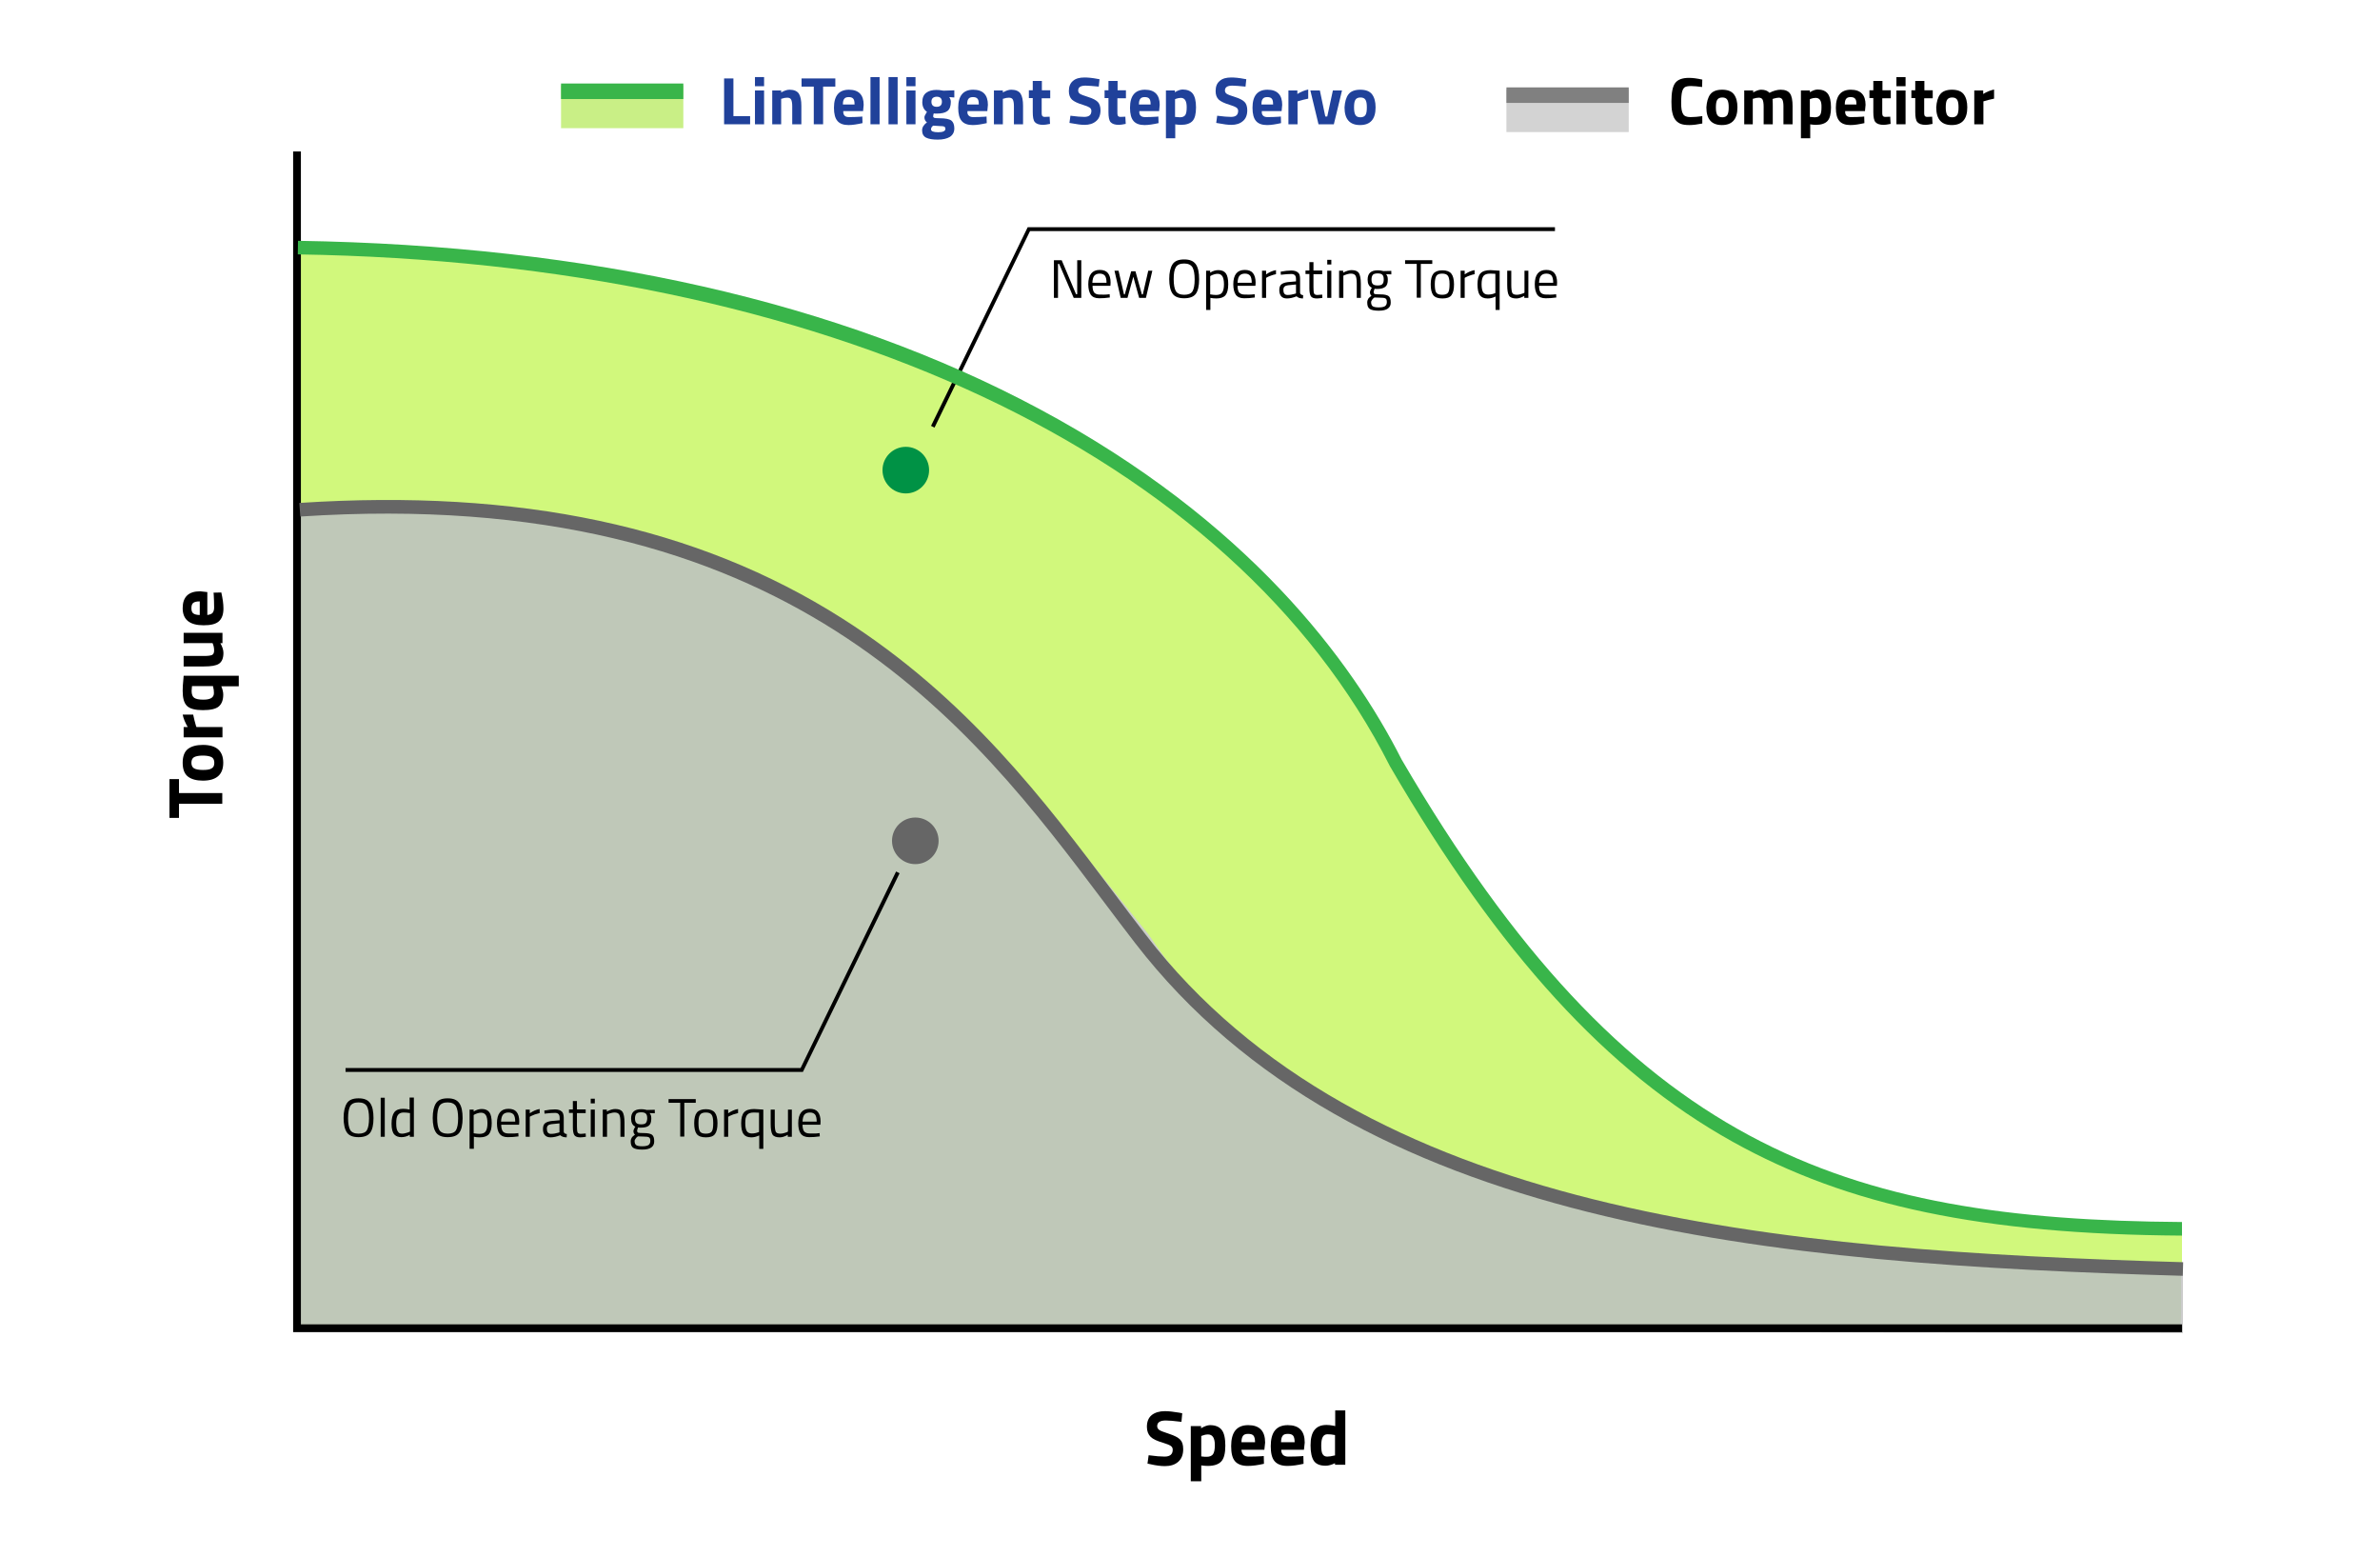 <?xml version="1.0" encoding="utf-8"?>
<!-- Generator: Adobe Illustrator 25.0.1, SVG Export Plug-In . SVG Version: 6.00 Build 0)  -->
<svg version="1.1" id="Layer_1" xmlns="http://www.w3.org/2000/svg" xmlns:xlink="http://www.w3.org/1999/xlink" x="0px" y="0px"
	 viewBox="0 0 1226 802" style="enable-background:new 0 0 1226 802;" xml:space="preserve">
<style type="text/css">
	.st0{opacity:0.87;}
	.st1{fill:#C1ED74;}
	.st2{fill:#CAF769;}
	.st3{fill:#CCCCCC;}
	.st4{fill:#BCC1C1;}
	.st5{fill:none;stroke:#20419A;stroke-width:4;stroke-miterlimit:10;}
	.st6{fill:none;stroke:#20419A;stroke-width:3;stroke-miterlimit:10;}
	.st7{fill:none;stroke:#000000;stroke-width:3;stroke-miterlimit:10;}
	.st8{fill:#20419A;}
	.st9{fill:none;stroke:#000000;stroke-width:2;stroke-miterlimit:10;}
	.st10{fill:none;stroke:#20419A;stroke-width:2;stroke-miterlimit:10;}
	.st11{fill:#666666;}
	.st12{fill:#4D4D4D;}
	.st13{fill:#009245;}
	.st14{fill:#39B54A;}
	.st15{fill:#808080;}
	.st16{fill:none;stroke:#28BB54;stroke-width:3;stroke-miterlimit:10;}
	.st17{fill:#C1ED74;fill-opacity:0.87;}
	.st18{fill:#CCCCCC;fill-opacity:0.87;}
	.st19{fill:#CAF769;fill-opacity:0.87;}
	.st20{fill:#BCC1C1;fill-opacity:0.87;stroke:#CCCCCC;stroke-miterlimit:10;}
	.st21{fill:none;stroke:#000000;stroke-width:4;stroke-miterlimit:10;}
	.st22{fill:none;stroke:#666666;stroke-width:7;stroke-miterlimit:10;}
	.st23{fill:#006837;}
	.st24{fill:none;stroke:#39B54A;stroke-width:7;stroke-miterlimit:10;}
</style>
<g class="st0">
	<rect x="289" y="44" class="st1" width="63" height="22"/>
</g>
<g>
	<rect x="289" y="43" class="st14" width="63" height="8"/>
</g>
<g class="st0">
	<rect x="776" y="46" class="st3" width="63" height="22"/>
</g>
<g>
	<rect x="776" y="45" class="st15" width="63" height="8"/>
</g>
<g class="st0">
	<path class="st2" d="M1124,633c-185.7,0-291.5-43.8-404.5-237.5c-72.1-123.6-194-256-566-267L152,684h971c0,0,0.5-5.7,1-13.3V633z"
		/>
</g>
<g>
	<g class="st0">
		<path class="st4" d="M1124,652c-206-6.1-437-26-532.7-170.4C515,389,438.3,259.5,184.3,260H153v424l971,2V652z"/>
	</g>
	<g>
		<path class="st3" d="M1124.5,686.5l-0.5,0l-971.5-2v-425h31.8c102.7-0.2,185.3,20.7,252.9,64c58.8,37.7,98.2,87.3,133,131
			c7.4,9.3,14.4,18.1,21.5,26.8c43.2,65.2,116.7,110,224.7,136.9c97.3,24.2,210.1,30.4,307.6,33.3l0.5,0V686.5z M153.5,683.5l970,2
			v-33c-97.5-2.9-210.2-9.1-307.3-33.3c-108.2-27-181.9-71.9-225.3-137.3c-7.1-8.6-14.1-17.4-21.5-26.8
			c-68.9-86.7-154.7-194.6-383.6-194.6c-0.5,0-1,0-1.5,0h-30.8V683.5z"/>
	</g>
</g>
<g>
	<polygon points="1124,686 151,686 151,78 155,78 155,682 1124,682 	"/>
</g>
<g>
	<path d="M92.2,421.2h-4.9v-20h4.9v7.2h22.3v5.5H92.2V421.2z"/>
	<path d="M96.8,399.9c-1.8-1.4-2.7-3.8-2.7-7.1c0-3.3,0.9-5.7,2.7-7.1c1.8-1.4,4.4-2.1,7.7-2.1c7,0,10.5,3.1,10.5,9.2
		c0,6.1-3.5,9.2-10.5,9.2C101.2,402,98.6,401.3,96.8,399.9z M109,395.7c1-0.5,1.4-1.5,1.4-2.9c0-1.4-0.5-2.4-1.4-2.9
		c-1-0.5-2.5-0.8-4.5-0.8c-2.1,0-3.5,0.3-4.5,0.8c-0.9,0.5-1.4,1.5-1.4,2.9c0,1.4,0.5,2.4,1.4,2.9c0.9,0.5,2.4,0.8,4.5,0.8
		C106.6,396.5,108.1,396.3,109,395.7z"/>
	<path d="M114.6,379.7h-20v-5.3h2.1c-1.3-2.2-2.2-4.4-2.6-6.4h5.4c0.5,2.2,0.9,4,1.4,5.6l0.3,0.8h13.4V379.7z"/>
	<path d="M115,357.7c0,2.8-0.8,4.8-2.3,6.1c-1.5,1.3-4.3,1.9-8.2,1.9s-6.7-0.7-8.2-2.2c-1.5-1.5-2.2-4-2.2-7.7
		c0-1.6,0.1-3.7,0.4-6.4l0.1-1.4H123v5.4h-9C114.7,355.1,115,356.5,115,357.7z M98.7,355.8c0,1.8,0.5,3,1.4,3.6s2.5,0.9,4.7,0.9
		c3.6,0,5.4-1.1,5.4-3.4c0-1.1-0.1-2.1-0.4-3.1l-0.1-0.5H98.9C98.8,354.4,98.7,355.2,98.7,355.8z"/>
	<path d="M94.6,331.3v-5.4h20v5.3h-1.1c1.1,1.9,1.6,3.6,1.6,5c0,2.8-0.8,4.6-2.3,5.6c-1.5,1-4.1,1.4-7.7,1.4H94.6v-5.4h10.6
		c2,0,3.3-0.2,4-0.5c0.7-0.3,1.1-1.1,1.1-2.3c0-1.2-0.2-2.3-0.6-3.3l-0.2-0.5H94.6z"/>
	<path d="M109.5,315.6c0.5-0.6,0.8-1.5,0.8-2.7c0-2.5-0.1-4.7-0.2-6.6l-0.1-1.1l4-0.1c0.7,3.1,1.1,5.8,1.1,8.3c0,3-0.8,5.2-2.4,6.6
		c-1.6,1.4-4.2,2-7.8,2c-7.2,0-10.8-2.9-10.8-8.8c0-5.8,3-8.7,9-8.7l3.7,0.4v11.8C108.1,316.5,109,316.2,109.5,315.6z M102.8,309.7
		c-1.6,0-2.7,0.3-3.3,0.8c-0.6,0.5-0.9,1.4-0.9,2.7s0.3,2.2,1,2.7c0.7,0.5,1.8,0.8,3.3,0.8V309.7z"/>
</g>
<g>
	<path d="M600.5,731.5c-2.9,0-4.4,1-4.4,2.9c0,0.9,0.4,1.5,1.1,2s2.4,1.1,5.1,2c2.7,0.9,4.5,1.8,5.6,2.9c1.1,1.1,1.6,2.7,1.6,5
		c0,2.9-0.9,5-2.6,6.5c-1.7,1.5-4,2.2-6.8,2.2c-2.1,0-4.6-0.3-7.6-1l-1.4-0.3l0.6-4.3c3.6,0.5,6.3,0.7,8.2,0.7
		c2.8,0,4.2-1.2,4.2-3.5c0-0.9-0.3-1.5-1-2c-0.7-0.5-2-1-3.9-1.6c-3.1-0.9-5.3-1.9-6.5-3.1s-1.9-2.9-1.9-5.1c0-2.7,0.8-4.7,2.5-6.1
		c1.7-1.3,3.9-2,6.8-2c2,0,4.5,0.3,7.5,0.8l1.4,0.3l-0.4,4.4C604.7,731.7,602.1,731.5,600.5,731.5z"/>
	<path d="M613.4,762.8v-28.4h5.3v1.1c1.7-1,3.3-1.6,4.6-1.6c2.7,0,4.7,0.8,6,2.4c1.3,1.6,1.9,4.4,1.9,8.2c0,3.9-0.7,6.6-2.1,8.1
		c-1.4,1.5-3.7,2.3-7,2.3c-0.9,0-1.8-0.1-2.8-0.2l-0.5-0.1v8.2H613.4z M622.3,738.7c-1,0-2,0.2-3,0.6l-0.5,0.2V750
		c1.2,0.2,2.2,0.2,2.9,0.2c1.5,0,2.6-0.5,3.2-1.4c0.6-0.9,0.9-2.5,0.9-4.6C625.8,740.5,624.6,738.7,622.3,738.7z"/>
	<path d="M640.6,749.3c0.6,0.5,1.5,0.8,2.7,0.8c2.5,0,4.7-0.1,6.6-0.2l1.1-0.1l0.1,4c-3.1,0.7-5.8,1.1-8.3,1.1c-3,0-5.2-0.8-6.6-2.4
		c-1.4-1.6-2-4.2-2-7.8c0-7.2,2.9-10.8,8.8-10.8c5.8,0,8.7,3,8.7,9l-0.4,3.7h-11.8C639.6,747.9,640,748.7,640.6,749.3z M646.5,742.6
		c0-1.6-0.3-2.7-0.8-3.3c-0.5-0.6-1.4-0.9-2.7-0.9s-2.2,0.3-2.7,1c-0.5,0.7-0.8,1.8-0.8,3.3H646.5z"/>
	<path d="M661,749.3c0.6,0.5,1.5,0.8,2.7,0.8c2.5,0,4.7-0.1,6.6-0.2l1.1-0.1l0.1,4c-3.1,0.7-5.8,1.1-8.3,1.1c-3,0-5.2-0.8-6.6-2.4
		c-1.4-1.6-2-4.2-2-7.8c0-7.2,2.9-10.8,8.8-10.8c5.8,0,8.7,3,8.7,9l-0.4,3.7H660C660,747.9,660.4,748.7,661,749.3z M666.9,742.6
		c0-1.6-0.3-2.7-0.8-3.3c-0.5-0.6-1.4-0.9-2.7-0.9s-2.2,0.3-2.7,1c-0.5,0.7-0.8,1.8-0.8,3.3H666.9z"/>
	<path d="M693,726.3v28h-5.3v-0.8c-1.9,0.9-3.5,1.3-4.8,1.3c-2.9,0-4.9-0.8-6.1-2.5c-1.1-1.7-1.7-4.3-1.7-8s0.7-6.3,2.1-8
		c1.4-1.7,3.4-2.5,6.2-2.5c0.9,0,2,0.1,3.6,0.4l0.8,0.2v-8.1H693z M687.1,749.6l0.6-0.1v-10.5c-1.5-0.3-2.8-0.4-3.9-0.4
		c-2.2,0-3.2,1.9-3.2,5.8c0,2.1,0.2,3.6,0.7,4.4c0.5,0.9,1.3,1.3,2.4,1.3S685.9,749.9,687.1,749.6z"/>
</g>
<g>
	<path class="st11" d="M1124.4,657c-210.9-6.1-426.3-24.4-539.7-171.4c-5.3-6.8-10.5-13.8-16.1-21.2
		c-68.3-90.7-161.8-215-413.9-198.4l-0.5-7c113.4-7.4,204.9,12,279.7,59.5c64.3,40.8,104.7,94.4,140.2,141.7
		c5.6,7.4,10.8,14.4,16.1,21.2C701.8,625.9,915.4,643.9,1124.6,650L1124.4,657z"/>
</g>
<g>
	<circle class="st11" cx="471.5" cy="433" r="12"/>
</g>
<g>
	<circle class="st13" cx="466.6" cy="242.1" r="12"/>
</g>
<g>
	<path class="st8" d="M386.4,64h-13.4V40.4h4.8v19.4h8.6V64z"/>
	<path class="st8" d="M388.9,44.4v-4.7h4.7v4.7H388.9z M388.9,64V46.6h4.7V64H388.9z"/>
	<path class="st8" d="M402.5,64h-4.7V46.6h4.6v1c1.6-0.9,3-1.4,4.3-1.4c2.3,0,3.9,0.7,4.8,2c0.9,1.4,1.3,3.5,1.3,6.3V64h-4.7v-9.3
		c0-1.5-0.2-2.6-0.5-3.3c-0.3-0.7-1-1.1-2.1-1.1c-0.9,0-1.9,0.2-2.7,0.5l-0.4,0.1V64z"/>
	<path class="st8" d="M412.9,44.6v-4.2h17.4v4.2H424V64h-4.8V44.6H412.9z"/>
	<path class="st8" d="M435.1,59.6c0.5,0.5,1.3,0.7,2.3,0.7c2.2,0,4.1-0.1,5.8-0.2l1-0.1l0.1,3.4c-2.7,0.6-5.1,1-7.2,1
		c-2.6,0-4.5-0.7-5.7-2.1c-1.2-1.4-1.8-3.6-1.8-6.8c0-6.2,2.6-9.3,7.7-9.3c5,0,7.6,2.6,7.6,7.8l-0.3,3.2h-10.2
		C434.3,58.3,434.6,59.1,435.1,59.6z M440.2,53.7c0-1.4-0.2-2.4-0.7-2.9c-0.4-0.5-1.2-0.8-2.3-0.8s-1.9,0.3-2.3,0.9
		c-0.5,0.6-0.7,1.5-0.7,2.9H440.2z"/>
	<path class="st8" d="M448.4,64V39.7h4.7V64H448.4z"/>
	<path class="st8" d="M457.7,64V39.7h4.7V64H457.7z"/>
	<path class="st8" d="M466.9,44.4v-4.7h4.7v4.7H466.9z M466.9,64V46.6h4.7V64H466.9z"/>
	<path class="st8" d="M491.6,66.1c0,2-0.8,3.4-2.3,4.4c-1.5,0.9-3.6,1.4-6.2,1.4s-4.6-0.3-6-1s-2.1-2-2.1-3.8c0-1.5,0.8-2.8,2.5-4.1
		c-0.9-0.6-1.3-1.5-1.3-2.6c0-0.5,0.3-1.2,1-2.3l0.3-0.5c-1.6-1.1-2.4-2.8-2.4-5c0-2.2,0.7-3.8,2-4.8c1.3-1,3.1-1.5,5.3-1.5
		c1,0,2,0.1,3,0.3l0.6,0.1l5.6-0.2v3.7L489,50c0.5,0.8,0.8,1.6,0.8,2.4c0,2.3-0.6,3.9-1.8,4.8c-1.2,0.9-3,1.3-5.6,1.3
		c-0.5,0-1,0-1.4-0.1c-0.2,0.6-0.3,1.1-0.3,1.5s0.2,0.6,0.6,0.8c0.4,0.1,1.3,0.2,2.8,0.2c2.9,0,4.9,0.4,6,1.2
		C491,62.8,491.6,64.2,491.6,66.1z M479.6,66.6c0,1,1.2,1.5,3.7,1.5c2.4,0,3.7-0.6,3.7-1.7c0-0.6-0.2-1-0.6-1.2
		c-0.4-0.2-1.3-0.3-2.6-0.3l-3.1-0.2C479.9,65.3,479.6,65.9,479.6,66.6z M479.8,52.4c0,1.7,0.9,2.6,2.7,2.6c1.8,0,2.7-0.9,2.7-2.6
		c0-1.7-0.9-2.6-2.7-2.6C480.7,49.9,479.8,50.7,479.8,52.4z"/>
	<path class="st8" d="M499.1,59.6c0.5,0.5,1.3,0.7,2.3,0.7c2.2,0,4.1-0.1,5.8-0.2l1-0.1l0.1,3.4c-2.7,0.6-5.1,1-7.2,1
		c-2.6,0-4.5-0.7-5.7-2.1c-1.2-1.4-1.8-3.6-1.8-6.8c0-6.2,2.6-9.3,7.7-9.3c5,0,7.6,2.6,7.6,7.8l-0.3,3.2h-10.2
		C498.2,58.3,498.5,59.1,499.1,59.6z M504.2,53.7c0-1.4-0.2-2.4-0.7-2.9c-0.4-0.5-1.2-0.8-2.3-0.8s-1.9,0.3-2.3,0.9
		c-0.5,0.6-0.7,1.5-0.7,2.9H504.2z"/>
	<path class="st8" d="M516.7,64h-4.7V46.6h4.6v1c1.6-0.9,3-1.4,4.3-1.4c2.3,0,3.9,0.7,4.8,2c0.9,1.4,1.3,3.5,1.3,6.3V64h-4.7v-9.3
		c0-1.5-0.2-2.6-0.5-3.3c-0.3-0.7-1-1.1-2.1-1.1c-0.9,0-1.9,0.2-2.7,0.5l-0.4,0.1V64z"/>
	<path class="st8" d="M540.9,50.6h-4.3v7.1c0,0.7,0,1.2,0.1,1.5c0,0.3,0.2,0.5,0.4,0.7c0.2,0.2,0.6,0.3,1,0.3l2.6-0.1l0.2,3.7
		c-1.6,0.3-2.7,0.5-3.5,0.5c-2.1,0-3.5-0.5-4.3-1.4c-0.8-0.9-1.1-2.7-1.1-5.2v-7.2h-2v-4h2v-4.8h4.7v4.8h4.3V50.6z"/>
	<path class="st8" d="M559.2,44.1c-2.5,0-3.8,0.8-3.8,2.5c0,0.7,0.3,1.3,0.9,1.7c0.6,0.4,2.1,1,4.4,1.7c2.3,0.7,3.9,1.6,4.8,2.5
		c0.9,0.9,1.4,2.4,1.4,4.3c0,2.5-0.8,4.4-2.3,5.6c-1.5,1.3-3.5,1.9-5.9,1.9c-1.8,0-4-0.3-6.6-0.8l-1.2-0.2l0.5-3.7
		c3.1,0.4,5.5,0.6,7.1,0.6c2.5,0,3.7-1,3.7-3.1c0-0.7-0.3-1.3-0.9-1.7c-0.6-0.4-1.7-0.9-3.4-1.4c-2.7-0.8-4.6-1.7-5.7-2.7
		c-1.1-1.1-1.6-2.5-1.6-4.4c0-2.4,0.7-4.1,2.2-5.3c1.4-1.2,3.4-1.7,5.9-1.7c1.7,0,3.9,0.2,6.5,0.7l1.2,0.2l-0.4,3.8
		C562.9,44.3,560.6,44.1,559.2,44.1z"/>
	<path class="st8" d="M579.9,50.6h-4.3v7.1c0,0.7,0,1.2,0.1,1.5c0,0.3,0.2,0.5,0.4,0.7c0.2,0.2,0.6,0.3,1,0.3l2.6-0.1l0.2,3.7
		c-1.6,0.3-2.7,0.5-3.5,0.5c-2.1,0-3.5-0.5-4.3-1.4c-0.8-0.9-1.1-2.7-1.1-5.2v-7.2h-2v-4h2v-4.8h4.7v4.8h4.3V50.6z"/>
	<path class="st8" d="M587.6,59.6c0.5,0.5,1.3,0.7,2.3,0.7c2.2,0,4.1-0.1,5.8-0.2l1-0.1l0.1,3.4c-2.7,0.6-5.1,1-7.2,1
		c-2.6,0-4.5-0.7-5.7-2.1c-1.2-1.4-1.8-3.6-1.8-6.8c0-6.2,2.6-9.3,7.7-9.3c5,0,7.6,2.6,7.6,7.8l-0.3,3.2h-10.2
		C586.8,58.3,587,59.1,587.6,59.6z M592.7,53.7c0-1.4-0.2-2.4-0.7-2.9c-0.4-0.5-1.2-0.8-2.3-0.8s-1.9,0.3-2.3,0.9
		c-0.5,0.6-0.7,1.5-0.7,2.9H592.7z"/>
	<path class="st8" d="M600.6,71.3V46.6h4.6v0.9c1.5-0.9,2.8-1.4,4-1.4c2.3,0,4.1,0.7,5.2,2.1c1.1,1.4,1.7,3.8,1.7,7.1
		c0,3.4-0.6,5.7-1.8,7c-1.2,1.3-3.2,2-6,2c-0.8,0-1.6-0.1-2.5-0.2l-0.4-0.1v7.2H600.6z M608.3,50.4c-0.9,0-1.7,0.2-2.6,0.5l-0.4,0.2
		v9.1c1,0.1,1.9,0.2,2.5,0.2c1.3,0,2.3-0.4,2.8-1.2c0.5-0.8,0.7-2.1,0.7-4C611.3,52,610.3,50.4,608.3,50.4z"/>
	<path class="st8" d="M634.8,44.1c-2.5,0-3.8,0.8-3.8,2.5c0,0.7,0.3,1.3,0.9,1.7c0.6,0.4,2.1,1,4.4,1.7c2.3,0.7,3.9,1.6,4.8,2.5
		c0.9,0.9,1.4,2.4,1.4,4.3c0,2.5-0.8,4.4-2.3,5.6c-1.5,1.3-3.5,1.9-5.9,1.9c-1.8,0-4-0.3-6.6-0.8l-1.2-0.2l0.5-3.7
		c3.1,0.4,5.5,0.6,7.1,0.6c2.5,0,3.7-1,3.7-3.1c0-0.7-0.3-1.3-0.9-1.7c-0.6-0.4-1.7-0.9-3.4-1.4c-2.7-0.8-4.6-1.7-5.7-2.7
		c-1.1-1.1-1.6-2.5-1.6-4.4c0-2.4,0.7-4.1,2.2-5.3c1.4-1.2,3.4-1.7,5.9-1.7c1.7,0,3.9,0.2,6.5,0.7l1.2,0.2l-0.4,3.8
		C638.5,44.3,636.1,44.1,634.8,44.1z"/>
	<path class="st8" d="M650.7,59.6c0.5,0.5,1.3,0.7,2.3,0.7c2.2,0,4.1-0.1,5.8-0.2l1-0.1l0.1,3.4c-2.7,0.6-5.1,1-7.2,1
		c-2.6,0-4.5-0.7-5.7-2.1c-1.2-1.4-1.8-3.6-1.8-6.8c0-6.2,2.6-9.3,7.7-9.3c5,0,7.6,2.6,7.6,7.8l-0.3,3.2h-10.2
		C649.9,58.3,650.1,59.1,650.7,59.6z M655.8,53.7c0-1.4-0.2-2.4-0.7-2.9c-0.4-0.5-1.2-0.8-2.3-0.8s-1.9,0.3-2.3,0.9
		c-0.5,0.6-0.7,1.5-0.7,2.9H655.8z"/>
	<path class="st8" d="M663.7,64V46.6h4.6v1.8c1.9-1.2,3.8-1.9,5.6-2.3v4.7c-1.9,0.4-3.5,0.8-4.8,1.2l-0.7,0.2V64H663.7z"/>
	<path class="st8" d="M675,46.6h4.9l2.8,13.4h1l2.9-13.4h4.7L687.1,64h-7.9L675,46.6z"/>
	<path class="st8" d="M694.6,48.6c1.2-1.6,3.3-2.4,6.1-2.4c2.9,0,4.9,0.8,6.1,2.4c1.2,1.6,1.8,3.8,1.8,6.7c0,6.1-2.7,9.1-8,9.1
		c-5.3,0-8-3-8-9.1C692.8,52.4,693.4,50.2,694.6,48.6z M698.2,59.2c0.5,0.8,1.3,1.2,2.6,1.2c1.2,0,2.1-0.4,2.6-1.2
		c0.5-0.8,0.7-2.1,0.7-3.9c0-1.8-0.2-3.1-0.7-3.9c-0.5-0.8-1.3-1.2-2.6-1.2c-1.2,0-2.1,0.4-2.6,1.2c-0.5,0.8-0.7,2.1-0.7,3.9
		C697.5,57,697.7,58.3,698.2,59.2z"/>
</g>
<g>
	<path d="M876.9,63.6c-2.5,0.5-4.7,0.8-6.6,0.8c-2,0-3.5-0.2-4.7-0.7s-2.1-1.3-2.8-2.3s-1.1-2.3-1.4-3.7c-0.3-1.4-0.4-3.2-0.4-5.4
		c0-4.6,0.6-7.7,1.9-9.5c1.3-1.8,3.7-2.7,7.1-2.7c2,0,4.3,0.3,6.9,0.9l-0.1,3.8c-2.3-0.3-4.2-0.5-5.7-0.5c-1.5,0-2.6,0.2-3.2,0.6
		c-0.6,0.4-1.1,1.2-1.4,2.3c-0.3,1.1-0.5,3.1-0.5,5.8c0,2.7,0.3,4.6,1,5.7c0.6,1.1,1.9,1.6,3.8,1.6s3.9-0.2,6.1-0.5L876.9,63.6z"/>
	<path d="M881,48.6c1.2-1.6,3.3-2.4,6.1-2.4c2.9,0,4.9,0.8,6.1,2.4c1.2,1.6,1.8,3.8,1.8,6.7c0,6.1-2.7,9.1-8,9.1c-5.3,0-8-3-8-9.1
		C879.2,52.4,879.8,50.2,881,48.6z M884.6,59.2c0.5,0.8,1.3,1.2,2.6,1.2c1.2,0,2.1-0.4,2.6-1.2c0.5-0.8,0.7-2.1,0.7-3.9
		c0-1.8-0.2-3.1-0.7-3.9c-0.5-0.8-1.3-1.2-2.6-1.2c-1.2,0-2.1,0.4-2.6,1.2c-0.5,0.8-0.7,2.1-0.7,3.9C883.9,57,884.1,58.3,884.6,59.2
		z"/>
	<path d="M903.2,64h-4.7V46.6h4.6v1c1.6-0.9,3-1.4,4.1-1.4c1.9,0,3.3,0.5,4.3,1.6c2.1-1.1,4.1-1.6,5.8-1.6c2.3,0,3.9,0.7,4.8,2
		c0.9,1.3,1.3,3.5,1.3,6.4V64h-4.7v-9.3c0-1.5-0.2-2.6-0.5-3.3c-0.3-0.7-1-1.1-1.9-1.1c-0.7,0-1.6,0.2-2.7,0.5l-0.5,0.2
		c0.1,1.7,0.1,3.1,0.1,4v9h-4.7V55c0-1.7-0.2-2.9-0.5-3.6c-0.3-0.7-1-1.1-2-1.1c-0.9,0-1.8,0.2-2.7,0.5l-0.4,0.1V64z"/>
	<path d="M927.7,71.3V46.6h4.6v0.9c1.5-0.9,2.8-1.4,4-1.4c2.3,0,4.1,0.7,5.2,2.1c1.1,1.4,1.7,3.8,1.7,7.1c0,3.4-0.6,5.7-1.8,7
		c-1.2,1.3-3.2,2-6,2c-0.8,0-1.6-0.1-2.5-0.2l-0.4-0.1v7.2H927.7z M935.3,50.4c-0.9,0-1.7,0.2-2.6,0.5l-0.4,0.2v9.1
		c1,0.1,1.9,0.2,2.5,0.2c1.3,0,2.3-0.4,2.8-1.2c0.5-0.8,0.7-2.1,0.7-4C938.4,52,937.4,50.4,935.3,50.4z"/>
	<path d="M951.2,59.6c0.5,0.5,1.3,0.7,2.3,0.7c2.2,0,4.1-0.1,5.8-0.2l1-0.1l0.1,3.4c-2.7,0.6-5.1,1-7.2,1c-2.6,0-4.5-0.7-5.7-2.1
		c-1.2-1.4-1.8-3.6-1.8-6.8c0-6.2,2.6-9.3,7.7-9.3c5,0,7.6,2.6,7.6,7.8l-0.3,3.2h-10.2C950.4,58.3,950.7,59.1,951.2,59.6z
		 M956.3,53.7c0-1.4-0.2-2.4-0.7-2.9c-0.4-0.5-1.2-0.8-2.3-0.8s-1.9,0.3-2.3,0.9c-0.5,0.6-0.7,1.5-0.7,2.9H956.3z"/>
	<path d="M973.9,50.6h-4.3v7.1c0,0.7,0,1.2,0.1,1.5c0,0.3,0.2,0.5,0.4,0.7c0.2,0.2,0.6,0.3,1,0.3l2.6-0.1l0.2,3.7
		c-1.6,0.3-2.7,0.5-3.5,0.5c-2.1,0-3.5-0.5-4.3-1.4c-0.8-0.9-1.1-2.7-1.1-5.2v-7.2h-2v-4h2v-4.8h4.7v4.8h4.3V50.6z"/>
	<path d="M976.9,44.4v-4.7h4.7v4.7H976.9z M976.9,64V46.6h4.7V64H976.9z"/>
	<path d="M995.5,50.6h-4.3v7.1c0,0.7,0,1.2,0.1,1.5c0,0.3,0.2,0.5,0.4,0.7c0.2,0.2,0.6,0.3,1,0.3l2.6-0.1l0.2,3.7
		c-1.6,0.3-2.7,0.5-3.5,0.5c-2.1,0-3.5-0.5-4.3-1.4c-0.8-0.9-1.1-2.7-1.1-5.2v-7.2h-2v-4h2v-4.8h4.7v4.8h4.3V50.6z"/>
	<path d="M999.4,48.6c1.2-1.6,3.3-2.4,6.1-2.4c2.9,0,4.9,0.8,6.1,2.4c1.2,1.6,1.8,3.8,1.8,6.7c0,6.1-2.7,9.1-8,9.1c-5.3,0-8-3-8-9.1
		C997.6,52.4,998.2,50.2,999.4,48.6z M1003,59.2c0.5,0.8,1.3,1.2,2.6,1.2c1.2,0,2.1-0.4,2.6-1.2c0.5-0.8,0.7-2.1,0.7-3.9
		c0-1.8-0.2-3.1-0.7-3.9c-0.5-0.8-1.3-1.2-2.6-1.2c-1.2,0-2.1,0.4-2.6,1.2c-0.5,0.8-0.7,2.1-0.7,3.9
		C1002.3,57,1002.5,58.3,1003,59.2z"/>
	<path d="M1017,64V46.6h4.6v1.8c1.9-1.2,3.8-1.9,5.6-2.3v4.7c-1.9,0.4-3.5,0.8-4.8,1.2l-0.7,0.2V64H1017z"/>
</g>
<g>
	<polygon points="413.6,552 178,552 178,550 412.4,550 461.6,448.8 463.4,449.7 	"/>
</g>
<g>
	<polygon points="481.4,220.2 479.6,219.3 529.4,117 801,117 801,119 530.6,119 	"/>
</g>
<g>
	<path class="st14" d="M1124,636.3c-102.7-0.7-171.9-15.2-231.4-48.3c-32.7-18.2-62.6-42.4-91.3-73.8
		c-28.9-31.6-56.8-70.7-85.3-119.6l-0.1-0.2C634.5,233.7,424.2,135.2,153.4,131l0.1-7c150.4,2.4,278.8,31.5,381.7,86.5
		c108.1,57.8,161.2,130.1,186.8,180.6C838.6,590.9,948.9,628.1,1124,629.3L1124,636.3z"/>
</g>
<g>
	<path d="M192.4,575.8c0,3.5-0.6,6-1.7,7.5c-1.1,1.5-3.1,2.3-6,2.3s-4.9-0.8-6-2.4c-1.1-1.6-1.7-4.1-1.7-7.5s0.6-5.9,1.7-7.6
		c1.1-1.7,3.1-2.5,6-2.5c2.9,0,4.8,0.8,6,2.5S192.4,572.4,192.4,575.8z M179.3,575.8c0,2.8,0.4,4.9,1.1,6.1c0.7,1.2,2.2,1.9,4.3,1.9
		s3.6-0.6,4.3-1.8c0.7-1.2,1.1-3.2,1.1-6.1s-0.4-4.9-1.1-6.2c-0.8-1.3-2.2-2-4.3-2c-2.1,0-3.5,0.6-4.3,1.9
		C179.7,570.9,179.3,572.9,179.3,575.8z"/>
	<path d="M196.1,585.4v-20.1h2.1v20.1H196.1z"/>
	<path d="M213.2,565.3v20.1h-2.1v-1c-1.4,0.8-2.9,1.2-4.3,1.2c-0.7,0-1.4-0.1-2-0.3c-0.6-0.2-1.1-0.5-1.6-1c-1-1-1.5-2.9-1.5-5.6
		c0-2.7,0.5-4.7,1.4-5.9c0.9-1.2,2.4-1.8,4.5-1.8c1.1,0,2.2,0.1,3.4,0.4v-6.2H213.2z M205.9,583.6c0.3,0.1,0.8,0.2,1.3,0.2
		s1.1-0.1,1.8-0.3c0.7-0.2,1.2-0.3,1.6-0.5l0.6-0.3v-9.5c-1.2-0.2-2.3-0.3-3.3-0.3c-1.4,0-2.4,0.5-3,1.4c-0.6,0.9-0.8,2.3-0.8,4.2
		c0,2.2,0.3,3.6,1,4.4C205.3,583.2,205.6,583.5,205.9,583.6z"/>
	<path d="M238.3,575.8c0,3.5-0.6,6-1.7,7.5c-1.1,1.5-3.1,2.3-6,2.3s-4.9-0.8-6-2.4c-1.1-1.6-1.7-4.1-1.7-7.5s0.6-5.9,1.7-7.6
		c1.1-1.7,3.1-2.5,6-2.5c2.9,0,4.8,0.8,6,2.5S238.3,572.4,238.3,575.8z M225.2,575.8c0,2.8,0.4,4.9,1.1,6.1c0.7,1.2,2.2,1.9,4.3,1.9
		s3.6-0.6,4.3-1.8c0.7-1.2,1.1-3.2,1.1-6.1s-0.4-4.9-1.1-6.2c-0.8-1.3-2.2-2-4.3-2c-2.1,0-3.5,0.6-4.3,1.9
		C225.6,570.9,225.2,572.9,225.2,575.8z"/>
	<path d="M241.9,591.6v-20.2h2.1v1c1.4-0.9,2.8-1.3,4.2-1.3c1.8,0,3.1,0.6,3.9,1.7c0.8,1.1,1.2,3,1.2,5.6s-0.5,4.5-1.4,5.6
		c-0.9,1.1-2.5,1.7-4.7,1.7c-1.1,0-2.2-0.1-3.1-0.3v6.2H241.9z M247.8,573c-0.6,0-1.2,0.1-1.8,0.3c-0.6,0.2-1.2,0.4-1.5,0.6
		l-0.5,0.3v9.4c1.3,0.2,2.3,0.3,3,0.3c1.5,0,2.6-0.4,3.2-1.3c0.6-0.9,0.9-2.3,0.9-4.2s-0.3-3.3-0.8-4.1
		C249.7,573.4,248.9,573,247.8,573z"/>
	<path d="M266.2,583.6l0.8-0.1l0.1,1.7c-2.1,0.3-3.9,0.4-5.5,0.4c-2,0-3.4-0.6-4.3-1.8s-1.3-3-1.3-5.4c0-4.9,2-7.4,5.9-7.4
		c1.9,0,3.3,0.5,4.2,1.6c0.9,1.1,1.4,2.7,1.4,5l-0.1,1.6h-9.2c0,1.5,0.3,2.7,0.8,3.4c0.6,0.7,1.5,1.1,2.9,1.1
		S264.7,583.8,266.2,583.6z M265.4,577.6c0-1.7-0.3-2.9-0.8-3.6c-0.6-0.7-1.4-1.1-2.7-1.1s-2.2,0.4-2.8,1.1c-0.6,0.7-0.9,1.9-1,3.6
		H265.4z"/>
	<path d="M270.8,585.4v-14h2.1v1.9c1.6-1.1,3.3-1.9,5.1-2.2v2.1c-0.8,0.2-1.6,0.4-2.5,0.7c-0.8,0.3-1.5,0.6-1.9,0.8l-0.7,0.4v10.3
		H270.8z"/>
	<path d="M290.4,575.6v7.2c0.1,0.7,0.6,1.1,1.6,1.2l-0.1,1.7c-1.5,0-2.6-0.4-3.3-1.1c-1.7,0.7-3.4,1.1-5,1.1c-1.3,0-2.3-0.4-2.9-1.1
		c-0.7-0.7-1-1.8-1-3.1c0-1.4,0.3-2.4,1-3c0.7-0.6,1.8-1,3.2-1.2l4.4-0.4v-1.2c0-1-0.2-1.6-0.6-2c-0.4-0.4-1-0.6-1.7-0.6
		c-1.5,0-3,0.1-4.6,0.3l-0.9,0.1l-0.1-1.6c2.1-0.4,3.9-0.6,5.5-0.6c1.6,0,2.7,0.4,3.5,1.1C290,572.9,290.4,574.1,290.4,575.6z
		 M281.7,581.3c0,1.7,0.7,2.6,2.1,2.6c1.3,0,2.5-0.2,3.8-0.6l0.6-0.2v-4.6l-4.1,0.4c-0.8,0.1-1.4,0.3-1.8,0.7
		C281.9,579.9,281.7,580.5,281.7,581.3z"/>
	<path d="M301.7,573.2h-4.5v6.7c0,1.6,0.1,2.7,0.3,3.2c0.2,0.5,0.8,0.8,1.7,0.8l2.5-0.2l0.1,1.7c-1.3,0.2-2.2,0.3-2.9,0.3
		c-1.5,0-2.5-0.4-3-1.1s-0.8-2.1-0.8-4.1v-7.4h-2v-1.8h2v-4.3h2.1v4.3h4.5V573.2z"/>
	<path d="M304.3,568.2v-2.4h2.1v2.4H304.3z M304.3,585.4v-14h2.1v14H304.3z"/>
	<path d="M312.6,585.4h-2.1v-14h2.1v1c1.5-0.8,3-1.3,4.3-1.3c1.9,0,3.1,0.5,3.8,1.5c0.6,1,1,2.8,1,5.4v7.4h-2.1V578
		c0-1.9-0.2-3.3-0.6-4c-0.4-0.7-1.2-1.1-2.4-1.1c-0.6,0-1.2,0.1-1.9,0.3c-0.7,0.2-1.2,0.3-1.5,0.5l-0.5,0.3V585.4z"/>
	<path d="M330.9,592c-2.2,0-3.8-0.3-4.7-0.9c-0.9-0.6-1.3-1.7-1.3-3.3c0-0.8,0.2-1.4,0.5-1.9s0.9-1,1.7-1.6c-0.5-0.4-0.8-1-0.8-1.9
		c0-0.3,0.2-0.9,0.7-1.8l0.3-0.4c-1.5-0.7-2.2-2.1-2.2-4.2c0-3.2,1.7-4.8,5.2-4.8c0.9,0,1.7,0.1,2.5,0.3l0.4,0.1l4.1-0.1v1.8
		l-2.7-0.1c0.6,0.6,0.9,1.5,0.9,2.8c0,1.8-0.4,3-1.3,3.7c-0.9,0.7-2.2,1-4.1,1c-0.5,0-1,0-1.4-0.1c-0.3,0.8-0.5,1.4-0.5,1.6
		c0,0.6,0.2,0.9,0.5,1.1c0.4,0.1,1.4,0.2,3.2,0.2s3.1,0.3,3.9,0.8c0.8,0.6,1.2,1.7,1.2,3.3C337.1,590.5,335,592,330.9,592z
		 M326.9,587.6c0,1,0.3,1.7,0.8,2.1c0.6,0.4,1.6,0.6,3.1,0.6c1.5,0,2.5-0.2,3.2-0.6c0.6-0.4,1-1.1,1-2.1s-0.2-1.6-0.7-1.9
		c-0.5-0.3-1.4-0.4-2.7-0.4l-3-0.1c-0.6,0.4-1,0.8-1.2,1.2S326.9,587,326.9,587.6z M327.1,575.9c0,1.1,0.2,1.9,0.7,2.4
		c0.5,0.5,1.3,0.7,2.5,0.7c1.1,0,2-0.2,2.4-0.7s0.7-1.3,0.7-2.4s-0.2-1.9-0.7-2.4s-1.3-0.7-2.4-0.7c-1.1,0-2,0.2-2.5,0.7
		C327.4,574,327.1,574.8,327.1,575.9z"/>
	<path d="M344.4,567.9V566h14v1.9h-5.9v17.4h-2.1v-17.4H344.4z"/>
	<path d="M357.6,578.4c0-2.6,0.5-4.4,1.4-5.5c0.9-1.1,2.5-1.7,4.6-1.7c2.2,0,3.7,0.6,4.6,1.7c0.9,1.1,1.4,3,1.4,5.5
		c0,2.6-0.4,4.4-1.3,5.6c-0.9,1.2-2.4,1.7-4.7,1.7s-3.8-0.6-4.7-1.7C358,582.8,357.6,580.9,357.6,578.4z M359.8,578.3
		c0,2,0.2,3.5,0.7,4.3c0.5,0.8,1.5,1.2,3.1,1.2c1.6,0,2.6-0.4,3.1-1.2s0.7-2.2,0.7-4.3c0-2.1-0.3-3.5-0.8-4.2
		c-0.5-0.8-1.5-1.2-3-1.2c-1.5,0-2.5,0.4-3,1.2C360,574.9,359.8,576.3,359.8,578.3z"/>
	<path d="M373,585.4v-14h2.1v1.9c1.6-1.1,3.3-1.9,5.1-2.2v2.1c-0.8,0.2-1.6,0.4-2.5,0.7c-0.8,0.3-1.5,0.6-1.9,0.8l-0.7,0.4v10.3H373
		z"/>
	<path d="M387,585.7c-1.9,0-3.2-0.6-4-1.7c-0.8-1.1-1.2-3-1.2-5.6c0-2.6,0.5-4.5,1.5-5.6c1-1.1,2.7-1.7,5.2-1.7l4.7,0.3v20.2h-2.1
		v-6.9C389.6,585.4,388.3,585.7,387,585.7z M388.4,572.9c-1.8,0-2.9,0.4-3.6,1.3s-0.9,2.3-0.9,4.2c0,1.9,0.3,3.3,0.8,4.1
		s1.4,1.2,2.6,1.2c1.1,0,2.2-0.2,3.2-0.6l0.5-0.2v-9.9C389.8,573,388.9,572.9,388.4,572.9z"/>
	<path d="M405.8,571.4h2.1v14h-2.1v-1c-1.4,0.8-2.8,1.3-4.1,1.3c-1.9,0-3.2-0.5-3.8-1.5c-0.6-1-0.9-2.8-0.9-5.5v-7.3h2.1v7.3
		c0,2,0.2,3.4,0.5,4.1s1.2,1,2.4,1c0.6,0,1.2-0.1,1.9-0.3c0.6-0.2,1.1-0.3,1.5-0.5l0.5-0.3V571.4z"/>
	<path d="M421.4,583.6l0.8-0.1l0.1,1.7c-2.1,0.3-3.9,0.4-5.5,0.4c-2,0-3.4-0.6-4.3-1.8s-1.3-3-1.3-5.4c0-4.9,2-7.4,5.9-7.4
		c1.9,0,3.3,0.5,4.2,1.6c0.9,1.1,1.4,2.7,1.4,5l-0.1,1.6h-9.2c0,1.5,0.3,2.7,0.8,3.4c0.6,0.7,1.5,1.1,2.9,1.1S420,583.8,421.4,583.6
		z M420.7,577.6c0-1.7-0.3-2.9-0.8-3.6c-0.6-0.7-1.4-1.1-2.7-1.1s-2.2,0.4-2.8,1.1c-0.6,0.7-0.9,1.9-1,3.6H420.7z"/>
</g>
<g>
	<path d="M542.9,153.4V134h4l7.4,17.5h0.6V134h2.1v19.4h-3.9l-7.5-17.5H545v17.5H542.9z"/>
	<path d="M570.8,151.6l0.8-0.1l0.1,1.7c-2.1,0.3-3.9,0.4-5.5,0.4c-2,0-3.4-0.6-4.3-1.8c-0.8-1.2-1.3-3-1.3-5.4c0-4.9,2-7.4,5.9-7.4
		c1.9,0,3.3,0.5,4.2,1.6c0.9,1.1,1.4,2.7,1.4,5l-0.1,1.6h-9.2c0,1.5,0.3,2.7,0.8,3.4c0.6,0.7,1.5,1.1,2.9,1.1
		S569.4,151.8,570.8,151.6z M570,145.6c0-1.7-0.3-2.9-0.8-3.6c-0.6-0.7-1.4-1.1-2.7-1.1s-2.2,0.4-2.8,1.1s-0.9,1.9-1,3.6H570z"/>
	<path d="M574.1,139.4h2.1l2.8,12.2h0.4l3.3-11.9h2.2l3.3,11.9h0.5l2.8-12.2h2.1l-3.3,14h-3.5l-3-10.9l-3,10.9h-3.5L574.1,139.4z"/>
	<path d="M617.7,143.8c0,3.5-0.6,6-1.7,7.5c-1.1,1.5-3.1,2.3-6,2.3s-4.9-0.8-6-2.4c-1.1-1.6-1.7-4.1-1.7-7.5s0.6-5.9,1.7-7.6
		c1.1-1.7,3.1-2.5,6-2.5c2.9,0,4.8,0.8,6,2.5S617.7,140.4,617.7,143.8z M604.6,143.8c0,2.8,0.4,4.9,1.1,6.1c0.7,1.2,2.2,1.9,4.3,1.9
		s3.6-0.6,4.3-1.8c0.7-1.2,1.1-3.2,1.1-6.1s-0.4-4.9-1.1-6.2c-0.8-1.3-2.2-2-4.3-2c-2.1,0-3.5,0.6-4.3,1.9
		C604.9,138.9,604.6,140.9,604.6,143.8z"/>
	<path d="M621.3,159.6v-20.2h2.1v1c1.4-0.9,2.8-1.3,4.2-1.3c1.8,0,3.1,0.6,3.9,1.7c0.8,1.1,1.2,3,1.2,5.6c0,2.6-0.5,4.5-1.4,5.6
		c-0.9,1.1-2.5,1.7-4.7,1.7c-1.1,0-2.2-0.1-3.1-0.3v6.2H621.3z M627.2,141c-0.6,0-1.2,0.1-1.8,0.3c-0.6,0.2-1.2,0.4-1.5,0.6
		l-0.5,0.3v9.4c1.3,0.2,2.3,0.3,3,0.3c1.5,0,2.6-0.4,3.2-1.3c0.6-0.9,0.9-2.3,0.9-4.2s-0.3-3.3-0.8-4.1
		C629.1,141.4,628.3,141,627.2,141z"/>
	<path d="M645.5,151.6l0.8-0.1l0.1,1.7c-2.1,0.3-3.9,0.4-5.5,0.4c-2,0-3.4-0.6-4.3-1.8c-0.8-1.2-1.3-3-1.3-5.4c0-4.9,2-7.4,5.9-7.4
		c1.9,0,3.3,0.5,4.2,1.6c0.9,1.1,1.4,2.7,1.4,5l-0.1,1.6h-9.2c0,1.5,0.3,2.7,0.8,3.4c0.6,0.7,1.5,1.1,2.9,1.1
		S644.1,151.8,645.5,151.6z M644.8,145.6c0-1.7-0.3-2.9-0.8-3.6c-0.6-0.7-1.4-1.1-2.7-1.1s-2.2,0.4-2.8,1.1s-0.9,1.9-1,3.6H644.8z"
		/>
	<path d="M650.1,153.4v-14h2.1v1.9c1.6-1.1,3.3-1.9,5.1-2.2v2.1c-0.8,0.1-1.6,0.4-2.5,0.7s-1.5,0.6-1.9,0.8l-0.7,0.4v10.3H650.1z"/>
	<path d="M669.7,143.6v7.2c0.1,0.7,0.6,1.1,1.6,1.2l-0.1,1.7c-1.5,0-2.6-0.4-3.3-1.1c-1.7,0.7-3.4,1.1-5,1.1c-1.3,0-2.3-0.4-2.9-1.1
		s-1-1.8-1-3.1c0-1.4,0.3-2.4,1-3c0.7-0.6,1.8-1,3.2-1.2l4.4-0.4v-1.2c0-1-0.2-1.6-0.6-2c-0.4-0.4-1-0.6-1.7-0.6
		c-1.5,0-3,0.1-4.6,0.3l-0.9,0.1l-0.1-1.6c2.1-0.4,3.9-0.6,5.5-0.6c1.6,0,2.7,0.4,3.5,1.1C669.4,140.9,669.7,142.1,669.7,143.6z
		 M661.1,149.3c0,1.7,0.7,2.6,2.1,2.6c1.3,0,2.5-0.2,3.8-0.6l0.6-0.2v-4.6l-4.1,0.4c-0.8,0.1-1.4,0.3-1.8,0.7
		C661.3,147.9,661.1,148.5,661.1,149.3z"/>
	<path d="M681.1,141.2h-4.5v6.7c0,1.6,0.1,2.7,0.3,3.2c0.2,0.5,0.8,0.8,1.7,0.8l2.5-0.2l0.1,1.7c-1.3,0.2-2.2,0.3-2.9,0.3
		c-1.5,0-2.5-0.4-3-1.1s-0.8-2.1-0.8-4.1v-7.4h-2v-1.8h2v-4.3h2.1v4.3h4.5V141.2z"/>
	<path d="M683.7,136.2v-2.4h2.1v2.4H683.7z M683.7,153.4v-14h2.1v14H683.7z"/>
	<path d="M691.9,153.4h-2.1v-14h2.1v1c1.5-0.8,3-1.3,4.3-1.3c1.9,0,3.1,0.5,3.8,1.5c0.6,1,1,2.8,1,5.4v7.4h-2.1V146
		c0-1.9-0.2-3.3-0.6-4c-0.4-0.7-1.2-1.1-2.4-1.1c-0.6,0-1.2,0.1-1.9,0.3c-0.7,0.2-1.2,0.4-1.5,0.5l-0.5,0.3V153.4z"/>
	<path d="M710.3,160c-2.2,0-3.8-0.3-4.7-0.9c-0.9-0.6-1.3-1.7-1.3-3.3c0-0.8,0.2-1.4,0.5-1.9c0.3-0.5,0.9-1,1.7-1.6
		c-0.5-0.4-0.8-1-0.8-1.9c0-0.3,0.2-0.9,0.7-1.8l0.3-0.4c-1.5-0.7-2.2-2.1-2.2-4.2c0-3.2,1.7-4.8,5.2-4.8c0.9,0,1.7,0.1,2.5,0.3
		l0.4,0.1l4.1-0.1v1.8l-2.7-0.1c0.6,0.6,0.9,1.5,0.9,2.8c0,1.8-0.4,3-1.3,3.7c-0.9,0.7-2.2,1.1-4.1,1.1c-0.5,0-1,0-1.4-0.1
		c-0.3,0.8-0.5,1.4-0.5,1.6c0,0.6,0.2,0.9,0.5,1.1c0.4,0.1,1.4,0.2,3.2,0.2s3.1,0.3,3.9,0.8s1.2,1.7,1.2,3.3
		C716.5,158.5,714.4,160,710.3,160z M706.3,155.6c0,1,0.3,1.7,0.8,2.1c0.6,0.4,1.6,0.6,3.1,0.6c1.5,0,2.5-0.2,3.2-0.6
		c0.6-0.4,1-1.1,1-2.1c0-1-0.2-1.6-0.7-1.9c-0.5-0.3-1.4-0.4-2.7-0.4l-3-0.1c-0.6,0.4-1,0.8-1.2,1.2S706.3,155,706.3,155.6z
		 M706.5,143.9c0,1.1,0.2,1.9,0.7,2.4c0.5,0.5,1.3,0.7,2.5,0.7c1.1,0,2-0.2,2.4-0.7c0.5-0.5,0.7-1.3,0.7-2.4c0-1.1-0.2-1.9-0.7-2.4
		c-0.5-0.5-1.3-0.7-2.4-0.7c-1.1,0-2,0.2-2.5,0.7C706.8,142,706.5,142.8,706.5,143.9z"/>
	<path d="M723.8,135.9V134h14v1.9h-5.9v17.4h-2.1v-17.4H723.8z"/>
	<path d="M737,146.4c0-2.6,0.5-4.4,1.4-5.5c0.9-1.1,2.5-1.7,4.6-1.7c2.2,0,3.7,0.6,4.6,1.7c0.9,1.1,1.4,3,1.4,5.5
		c0,2.6-0.4,4.4-1.3,5.6c-0.9,1.2-2.4,1.7-4.7,1.7s-3.8-0.6-4.7-1.7C737.4,150.8,737,148.9,737,146.4z M739.1,146.3
		c0,2,0.2,3.5,0.7,4.3c0.5,0.8,1.5,1.2,3.1,1.2c1.6,0,2.6-0.4,3.1-1.2s0.7-2.2,0.7-4.3c0-2.1-0.3-3.5-0.8-4.2
		c-0.5-0.8-1.5-1.2-3-1.2c-1.5,0-2.5,0.4-3,1.2C739.4,142.9,739.1,144.3,739.1,146.3z"/>
	<path d="M752.4,153.4v-14h2.1v1.9c1.6-1.1,3.3-1.9,5.1-2.2v2.1c-0.8,0.1-1.6,0.4-2.5,0.7s-1.5,0.6-1.9,0.8l-0.7,0.4v10.3H752.4z"/>
	<path d="M766.3,153.7c-1.9,0-3.2-0.6-4-1.7c-0.8-1.1-1.2-3-1.2-5.6c0-2.6,0.5-4.5,1.5-5.6c1-1.1,2.7-1.7,5.2-1.7l4.7,0.3v20.2h-2.1
		v-6.9C769,153.4,767.7,153.7,766.3,153.7z M767.7,140.9c-1.8,0-2.9,0.4-3.6,1.3c-0.6,0.9-0.9,2.3-0.9,4.2c0,1.9,0.3,3.3,0.8,4.1
		s1.4,1.2,2.6,1.2c1.1,0,2.2-0.2,3.2-0.6l0.5-0.2v-9.9C769.1,141,768.3,140.9,767.7,140.9z"/>
	<path d="M785.2,139.4h2.1v14h-2.1v-1c-1.4,0.8-2.8,1.3-4.1,1.3c-1.9,0-3.2-0.5-3.8-1.5c-0.6-1-0.9-2.8-0.9-5.5v-7.3h2.1v7.3
		c0,2,0.2,3.4,0.5,4.1s1.2,1,2.4,1c0.6,0,1.2-0.1,1.9-0.3s1.1-0.4,1.5-0.5l0.5-0.3V139.4z"/>
	<path d="M800.8,151.6l0.8-0.1l0.1,1.7c-2.1,0.3-3.9,0.4-5.5,0.4c-2,0-3.4-0.6-4.3-1.8c-0.8-1.2-1.3-3-1.3-5.4c0-4.9,2-7.4,5.9-7.4
		c1.9,0,3.3,0.5,4.2,1.6c0.9,1.1,1.4,2.7,1.4,5l-0.1,1.6h-9.2c0,1.5,0.3,2.7,0.8,3.4c0.6,0.7,1.5,1.1,2.9,1.1
		S799.4,151.8,800.8,151.6z M800.1,145.6c0-1.7-0.3-2.9-0.8-3.6c-0.6-0.7-1.4-1.1-2.7-1.1s-2.2,0.4-2.8,1.1s-0.9,1.9-1,3.6H800.1z"
		/>
</g>
</svg>
